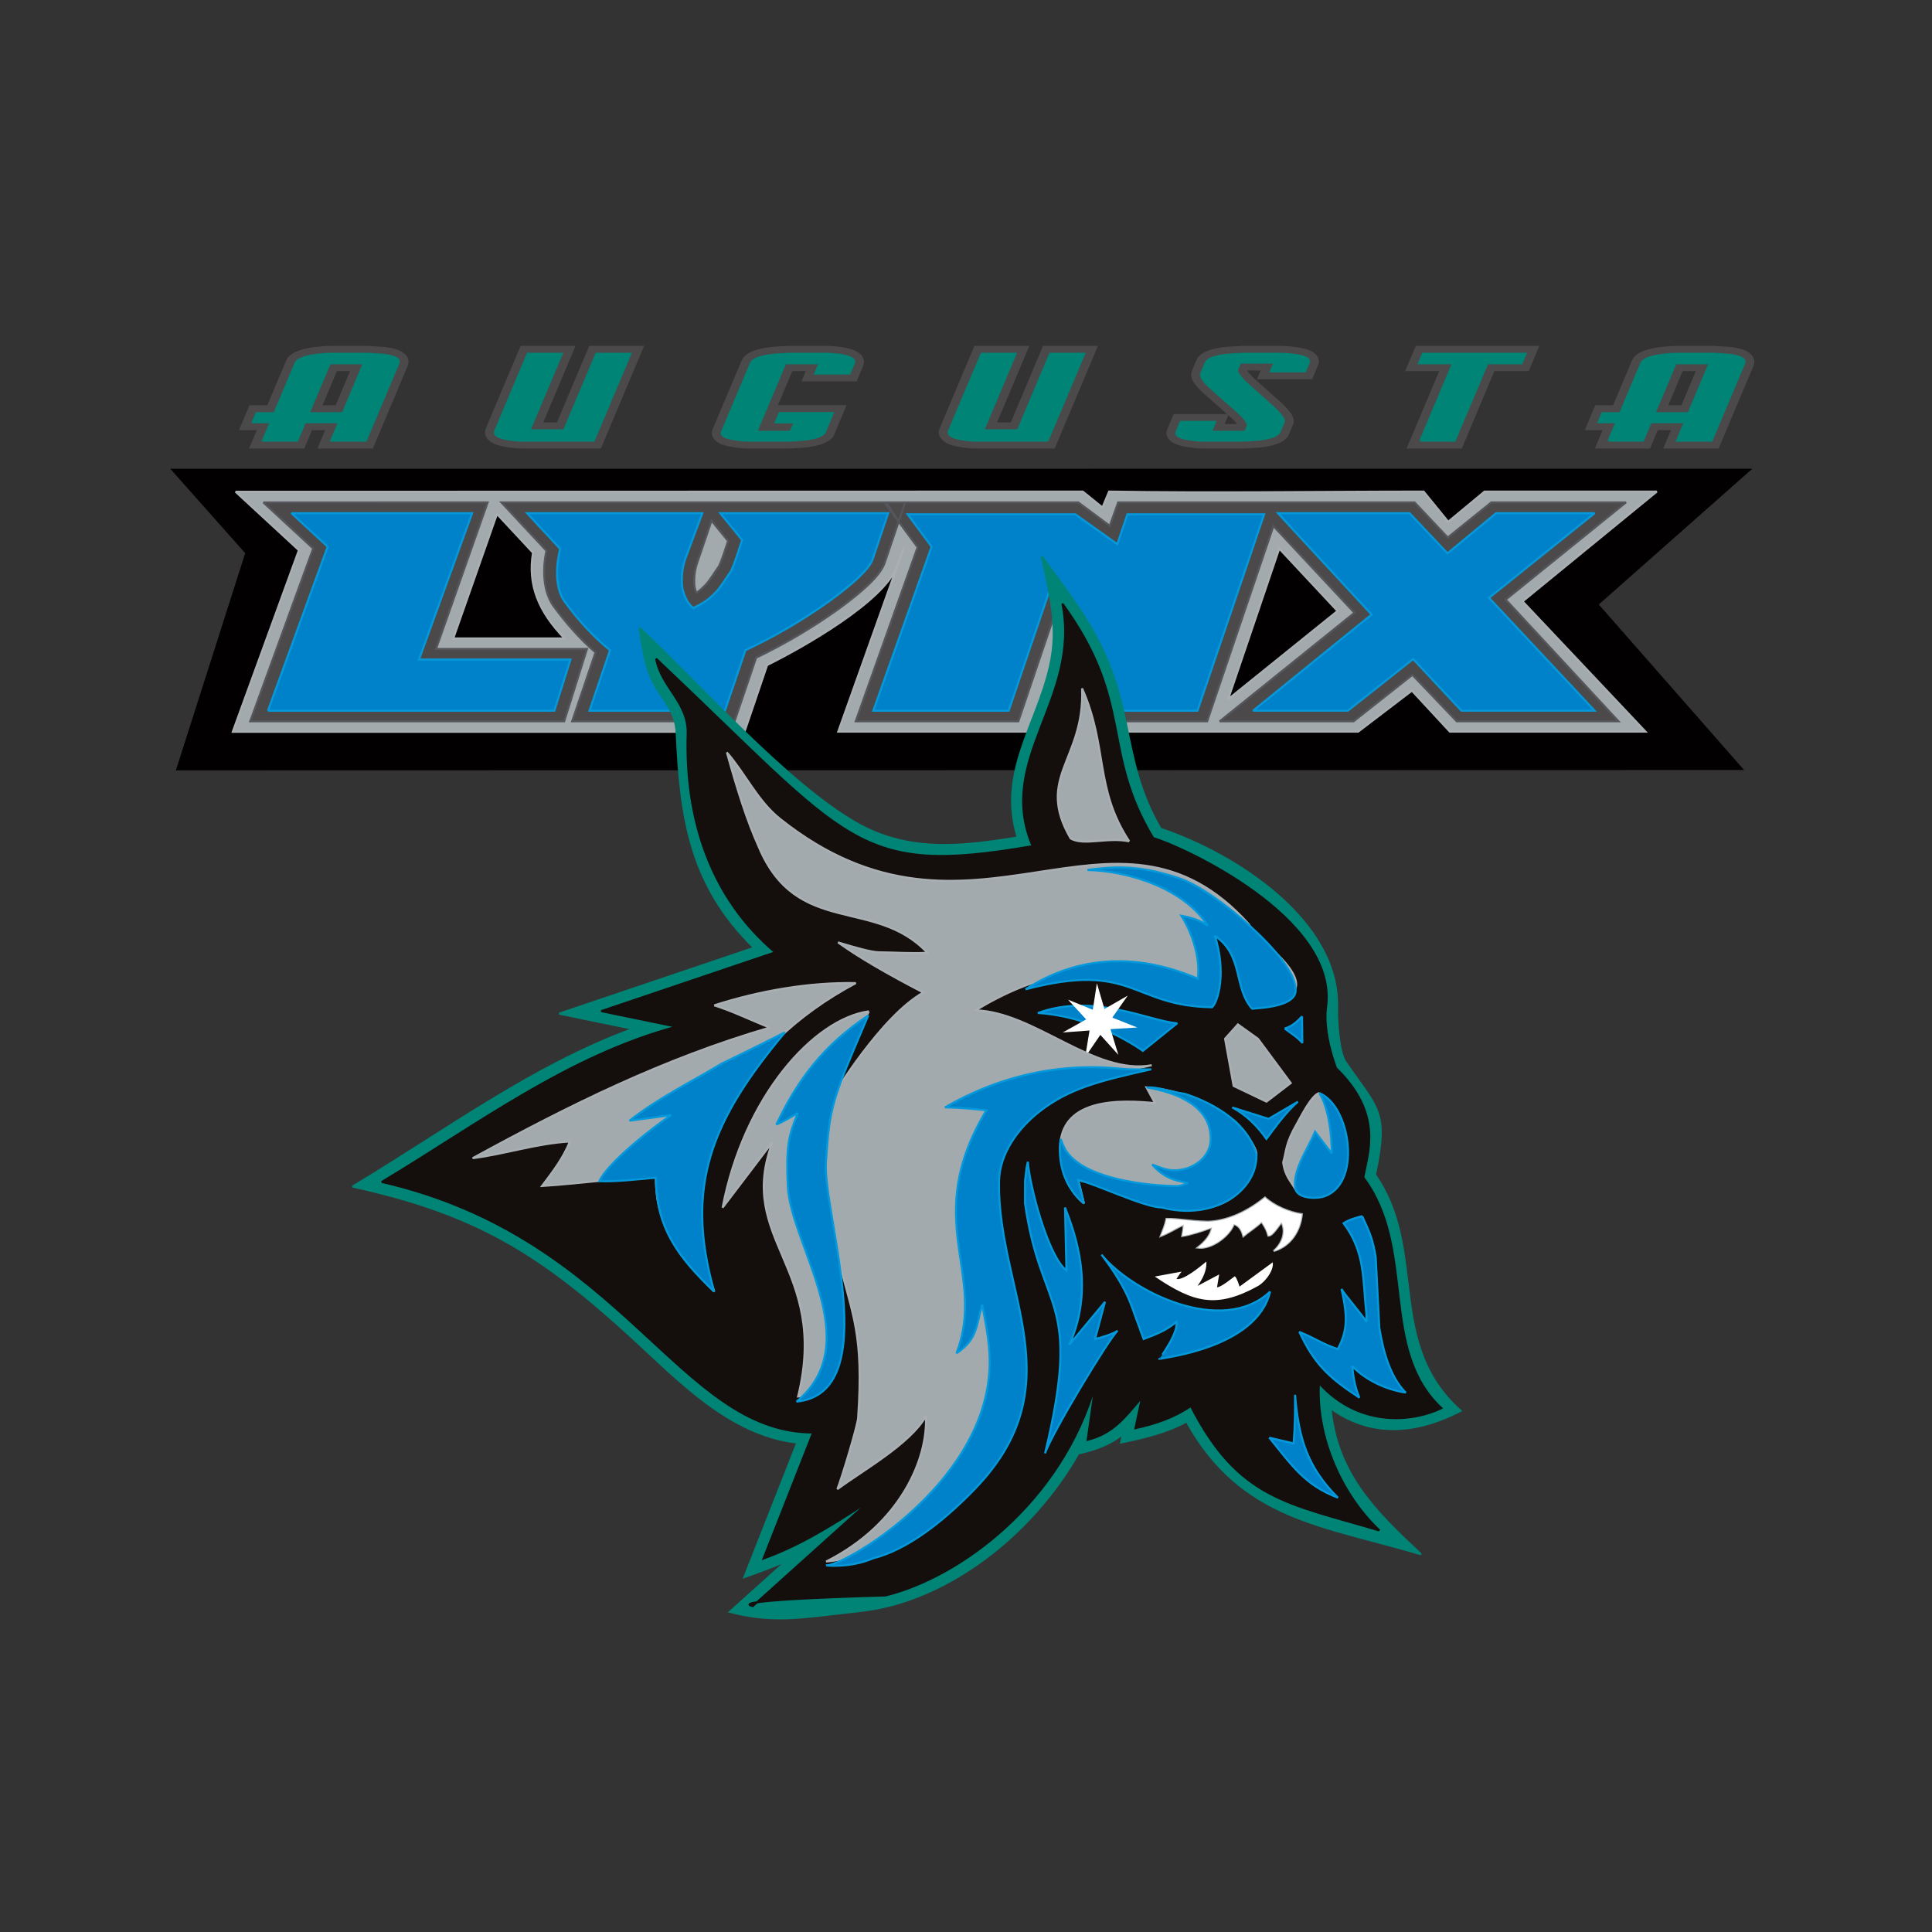<svg xmlns="http://www.w3.org/2000/svg" viewBox="0 0 108 108" height="108" width="108" id="svg1" version="1.1">
  <rect x="0" y="0" width="108" height="108" fill="#333333" stroke="none"/>
  <defs id="defs1">
    <clipPath id="clipPath2" clipPathUnits="userSpaceOnUse">
      <path id="path2" transform="translate(-10.768,-62.967)" d="M 0,81 H 81 V 0 H 0 Z"></path>
    </clipPath>
    <clipPath id="clipPath4" clipPathUnits="userSpaceOnUse">
      <path id="path4" transform="translate(-11.02,-62.524)" d="M 0,81 H 81 V 0 H 0 Z"></path>
    </clipPath>
    <clipPath id="clipPath6" clipPathUnits="userSpaceOnUse">
      <path id="path6" transform="translate(-11.02,-62.524)" d="M 0,81 H 81 V 0 H 0 Z"></path>
    </clipPath>
    <clipPath id="clipPath8" clipPathUnits="userSpaceOnUse">
      <path id="path8" transform="translate(-7.14,-61.345)" d="M 0,81 H 81 V 0 H 0 Z"></path>
    </clipPath>
    <clipPath id="clipPath10" clipPathUnits="userSpaceOnUse">
      <path id="path10" transform="translate(-9.879,-60.383)" d="M 0,81 H 81 V 0 H 0 Z"></path>
    </clipPath>
    <clipPath id="clipPath12" clipPathUnits="userSpaceOnUse">
      <path id="path12" transform="translate(-9.879,-60.383)" d="M 0,81 H 81 V 0 H 0 Z"></path>
    </clipPath>
    <clipPath id="clipPath14" clipPathUnits="userSpaceOnUse">
      <path id="path14" transform="translate(-13.129,-58.006)" d="M 0,81 H 81 V 0 H 0 Z"></path>
    </clipPath>
    <clipPath id="clipPath16" clipPathUnits="userSpaceOnUse">
      <path id="path16" transform="translate(-13.129,-58.006)" d="M 0,81 H 81 V 0 H 0 Z"></path>
    </clipPath>
    <clipPath id="clipPath18" clipPathUnits="userSpaceOnUse">
      <path id="path18" transform="translate(-53.576,-59.486)" d="M 0,81 H 81 V 0 H 0 Z"></path>
    </clipPath>
    <clipPath id="clipPath20" clipPathUnits="userSpaceOnUse">
      <path id="path20" transform="translate(-53.576,-59.486)" d="M 0,81 H 81 V 0 H 0 Z"></path>
    </clipPath>
    <clipPath id="clipPath22" clipPathUnits="userSpaceOnUse">
      <path id="path22" transform="translate(-45.207,-20.063)" d="M 0,81 H 81 V 0 H 0 Z"></path>
    </clipPath>
    <clipPath id="clipPath24" clipPathUnits="userSpaceOnUse">
      <path id="path24" transform="translate(-57.835,-16.834)" d="M 0,81 H 81 V 0 H 0 Z"></path>
    </clipPath>
    <clipPath id="clipPath26" clipPathUnits="userSpaceOnUse">
      <path id="path26" transform="translate(-52.738,-37.45)" d="M 0,81 H 81 V 0 H 0 Z"></path>
    </clipPath>
    <clipPath id="clipPath28" clipPathUnits="userSpaceOnUse">
      <path id="path28" transform="translate(-46.182,-28.399)" d="M 0,81 H 81 V 0 H 0 Z"></path>
    </clipPath>
    <clipPath id="clipPath30" clipPathUnits="userSpaceOnUse">
      <path id="path30" transform="translate(-46.182,-28.399)" d="M 0,81 H 81 V 0 H 0 Z"></path>
    </clipPath>
    <clipPath id="clipPath32" clipPathUnits="userSpaceOnUse">
      <path id="path32" transform="translate(-45.445,-30.544)" d="M 0,81 H 81 V 0 H 0 Z"></path>
    </clipPath>
    <clipPath id="clipPath34" clipPathUnits="userSpaceOnUse">
      <path id="path34" transform="translate(-53.86,-37.877)" d="M 0,81 H 81 V 0 H 0 Z"></path>
    </clipPath>
    <clipPath id="clipPath36" clipPathUnits="userSpaceOnUse">
      <path id="path36" transform="translate(-47.915,-36.941)" d="M 0,81 H 81 V 0 H 0 Z"></path>
    </clipPath>
    <clipPath id="clipPath38" clipPathUnits="userSpaceOnUse">
      <path id="path38" transform="translate(-46.887,-36.776)" d="M 0,81 H 81 V 0 H 0 Z"></path>
    </clipPath>
    <clipPath id="clipPath40" clipPathUnits="userSpaceOnUse">
      <path id="path40" transform="translate(-48.065,-35.412)" d="M 0,81 H 81 V 0 H 0 Z"></path>
    </clipPath>
    <clipPath id="clipPath42" clipPathUnits="userSpaceOnUse">
      <path id="path42" transform="translate(-55.315,-35.172)" d="M 0,81 H 81 V 0 H 0 Z"></path>
    </clipPath>
    <clipPath id="clipPath44" clipPathUnits="userSpaceOnUse">
      <path id="path44" transform="translate(-36.426,-38.601)" d="M 0,81 H 81 V 0 H 0 Z"></path>
    </clipPath>
    <clipPath id="clipPath46" clipPathUnits="userSpaceOnUse">
      <path id="path46" transform="translate(-47.345,-45.725)" d="M 0,81 H 81 V 0 H 0 Z"></path>
    </clipPath>
    <clipPath id="clipPath48" clipPathUnits="userSpaceOnUse">
      <path id="path48" transform="translate(-42.993,-39.522)" d="M 0,81 H 81 V 0 H 0 Z"></path>
    </clipPath>
    <clipPath id="clipPath50" clipPathUnits="userSpaceOnUse">
      <path id="path50" transform="translate(-36.404,-38.431)" d="M 0,81 H 81 V 0 H 0 Z"></path>
    </clipPath>
    <clipPath id="clipPath52" clipPathUnits="userSpaceOnUse">
      <path id="path52" transform="translate(-47.345,-45.725)" d="M 0,81 H 81 V 0 H 0 Z"></path>
    </clipPath>
    <clipPath id="clipPath54" clipPathUnits="userSpaceOnUse">
      <path id="path54" transform="translate(-48.268,-36.169)" d="M 0,81 H 81 V 0 H 0 Z"></path>
    </clipPath>
    <clipPath id="clipPath56" clipPathUnits="userSpaceOnUse">
      <path id="path56" transform="translate(-50.642,-29.776)" d="M 0,81 H 81 V 0 H 0 Z"></path>
    </clipPath>
    <clipPath id="clipPath58" clipPathUnits="userSpaceOnUse">
      <path id="path58" transform="translate(-29.944,-38.851)" d="M 0,81 H 81 V 0 H 0 Z"></path>
    </clipPath>
    <clipPath id="clipPath60" clipPathUnits="userSpaceOnUse">
      <path id="path60" transform="translate(-32.911,-37.72)" d="M 0,81 H 81 V 0 H 0 Z"></path>
    </clipPath>
  </defs>
  
    
  
  <g id="layer-MC0">
    <path clip-path="url(#clipPath2)" transform="matrix(1.333,0,0,-1.333,14.357,24.044)" style="fill:#4b494a;fill-opacity:1;fill-rule:evenodd;stroke:none" d="m 0,0 h -0.748 l 0.439,1.042 h 0.748 l 0.79,1.873 C 1.385,3.286 1.937,3.42 2.423,3.484 2.533,3.497 2.653,3.508 2.777,3.519 2.906,3.528 3.054,3.534 3.22,3.534 L 4.665,3.533 5.077,3.505 C 5.241,3.499 5.36,3.489 5.435,3.478 5.675,3.444 5.917,3.388 6.095,3.279 6.321,3.14 6.425,2.923 6.328,2.693 L 4.866,-0.774 H 2.54 L 2.866,0 H 2.315 L 1.989,-0.774 H -0.327 Z M 3.909,2.473 H 3.358 L 2.754,1.042 h 0.551 z m 8.676,-2.15 1.354,3.211 h 2.304 l -1.816,-4.308 h -3.169 c -0.16,0 -0.301,0.005 -0.423,0.016 -0.124,0.01 -0.238,0.024 -0.342,0.041 -0.242,0.038 -0.483,0.097 -0.659,0.209 -0.223,0.141 -0.325,0.359 -0.228,0.588 l 1.456,3.454 h 2.304 L 12.012,0.323 Z m 9.872,2.15 -0.602,-1.427 h 2.878 L 24.215,-0.183 C 24.132,-0.379 23.933,-0.497 23.744,-0.569 23.551,-0.643 23.309,-0.692 23.04,-0.725 22.955,-0.734 22.796,-0.747 22.573,-0.759 l -0.327,-0.015 h -1.45 c -0.146,0 -0.286,0.004 -0.405,0.011 -0.122,0.01 -0.245,0.024 -0.356,0.041 -0.242,0.032 -0.479,0.083 -0.655,0.179 -0.222,0.121 -0.369,0.334 -0.265,0.582 l 1.213,2.876 c 0.157,0.371 0.7,0.503 1.18,0.564 0.074,0.01 0.199,0.021 0.376,0.031 l 0.42,0.023 1.453,10e-4 c 0.157,0 0.296,-0.006 0.416,-0.015 0.128,-0.008 0.245,-0.02 0.352,-0.038 0.243,-0.036 0.484,-0.093 0.661,-0.199 0.225,-0.135 0.341,-0.353 0.241,-0.589 L 25.152,2.042 h -2.315 l 0.182,0.431 z m 9.16,-2.15 1.353,3.211 h 2.304 L 33.458,-0.774 H 30.29 c -0.161,0 -0.301,0.005 -0.423,0.016 -0.124,0.01 -0.239,0.024 -0.343,0.041 -0.241,0.038 -0.482,0.097 -0.659,0.209 -0.222,0.141 -0.325,0.359 -0.228,0.588 l 1.456,3.454 h 2.304 L 31.043,0.323 Z m 9.486,-0.064 c -0.056,0.075 -0.156,0.183 -0.315,0.325 l -0.045,0.04 -0.155,-0.365 z m -0.419,0.417 -0.919,0.809 c -0.19,0.168 -0.345,0.326 -0.445,0.47 -0.088,0.127 -0.195,0.326 -0.109,0.529 l 0.194,0.458 c 0.083,0.196 0.283,0.313 0.47,0.385 0.191,0.073 0.431,0.122 0.7,0.157 0.082,0.01 0.209,0.019 0.383,0.026 l 0.412,0.023 1.453,10e-4 c 0.148,0 0.283,-0.005 0.404,-0.015 0.125,-0.008 0.244,-0.02 0.357,-0.037 C 43.826,3.45 44.063,3.398 44.24,3.303 44.461,3.182 44.609,2.969 44.503,2.721 L 44.256,2.134 H 41.942 L 42.096,2.5 H 41.534 C 41.539,2.488 41.546,2.475 41.558,2.458 41.614,2.377 41.72,2.261 41.892,2.105 L 42.904,1.204 C 43.083,1.042 43.228,0.89 43.326,0.756 43.417,0.643 43.544,0.444 43.456,0.234 L 43.28,-0.183 C 43.197,-0.379 42.998,-0.497 42.809,-0.569 42.617,-0.643 42.375,-0.692 42.105,-0.725 42.02,-0.734 41.861,-0.747 41.638,-0.759 l -0.326,-0.015 h -1.45 c -0.147,0 -0.287,0.004 -0.406,0.011 -0.122,0.01 -0.246,0.024 -0.356,0.041 -0.242,0.032 -0.478,0.083 -0.655,0.179 -0.222,0.121 -0.369,0.334 -0.264,0.582 l 0.268,0.637 z m 8.899,1.797 h -1.427 l 0.447,1.061 h 5.182 L 53.337,2.473 H 51.899 L 50.53,-0.774 H 48.214 Z M 56.436,0 h -0.747 l 0.439,1.042 h 0.747 l 0.791,1.873 c 0.156,0.371 0.708,0.505 1.195,0.569 0.109,0.013 0.228,0.024 0.353,0.035 0.129,0.009 0.277,0.015 0.443,0.015 l 1.444,-10e-4 0.413,-0.028 c 0.164,-0.006 0.283,-0.016 0.358,-0.027 0.24,-0.034 0.482,-0.09 0.66,-0.199 0.225,-0.139 0.329,-0.356 0.232,-0.586 L 61.302,-0.774 H 58.976 L 59.302,0 H 58.751 L 58.425,-0.774 H 56.11 Z m 3.909,2.473 H 59.794 L 59.191,1.042 h 0.551 z" id="path1"></path>
    <path clip-path="url(#clipPath4)" transform="matrix(1.333,0,0,-1.333,14.693,24.635)" style="fill:#00938f;fill-opacity:1;fill-rule:evenodd;stroke:none" d="m 0,0 0.326,0.774 h -0.747 l 0.16,0.38 H 0.486 L 1.369,3.247 C 1.439,3.415 1.731,3.533 2.243,3.6 2.346,3.612 2.456,3.623 2.573,3.632 2.69,3.641 2.825,3.646 2.976,3.646 H 4.403 L 4.811,3.618 C 4.951,3.612 5.054,3.604 5.118,3.595 5.567,3.531 5.756,3.415 5.685,3.247 L 4.316,0 h -1.45 l 0.326,0.774 0.161,0.38 0.882,2.093 H 2.808 L 1.925,1.154 H 3.353 L 3.192,0.774 H 1.765 L 1.438,0 Z m 11.183,0.435 h 1.45 l 1.353,3.211 h 1.428 L 13.877,0 H 11 C 10.856,0 10.729,0.004 10.62,0.014 10.511,0.023 10.41,0.035 10.318,0.05 9.865,0.121 9.674,0.241 9.746,0.412 l 1.363,3.234 h 1.427 z M 23.345,3.247 H 21.907 L 20.694,0.371 h 1.439 l 0.166,0.394 h -0.793 l 0.166,0.394 h 2.231 L 23.571,0.371 C 23.506,0.215 23.222,0.106 22.721,0.045 22.641,0.037 22.497,0.026 22.289,0.014 L 21.977,0 H 20.538 C 20.402,0 20.278,0.003 20.167,0.009 20.059,0.018 19.954,0.03 19.854,0.045 19.39,0.106 19.19,0.215 19.255,0.371 l 1.213,2.876 c 0.071,0.168 0.357,0.284 0.861,0.348 0.064,0.009 0.177,0.018 0.339,0.028 l 0.407,0.023 h 1.438 c 0.144,0 0.271,-0.005 0.38,-0.014 C 24.004,3.626 24.104,3.615 24.196,3.6 24.659,3.533 24.855,3.415 24.784,3.247 L 24.603,2.816 h -1.439 z m 6.869,-2.812 h 1.45 l 1.354,3.211 h 1.427 L 32.908,0 H 30.03 C 29.887,0 29.761,0.004 29.651,0.014 29.542,0.023 29.441,0.035 29.35,0.05 28.896,0.121 28.705,0.241 28.777,0.412 l 1.364,3.234 h 1.426 z M 42.422,3.274 H 40.983 L 40.868,3 C 40.817,2.881 40.973,2.658 41.334,2.331 l 1.012,-0.902 c 0.175,-0.159 0.3,-0.292 0.377,-0.399 0.084,-0.103 0.114,-0.184 0.09,-0.242 L 42.637,0.371 C 42.571,0.215 42.287,0.106 41.786,0.045 41.706,0.037 41.563,0.026 41.354,0.014 L 41.041,0 h -1.437 c -0.137,0 -0.26,0.003 -0.371,0.009 -0.109,0.009 -0.213,0.021 -0.313,0.036 -0.465,0.061 -0.665,0.17 -0.6,0.326 l 0.176,0.417 h 1.44 L 39.76,0.371 h 1.438 l 0.099,0.233 c 0.047,0.113 -0.105,0.327 -0.455,0.642 l -1.025,0.902 c -0.363,0.32 -0.518,0.543 -0.465,0.668 l 0.193,0.458 c 0.064,0.153 0.348,0.262 0.851,0.326 0.071,0.009 0.184,0.017 0.337,0.023 l 0.407,0.023 h 1.438 c 0.137,0 0.259,-0.005 0.368,-0.014 C 43.058,3.626 43.162,3.615 43.262,3.6 43.727,3.539 43.927,3.43 43.861,3.274 L 43.706,2.908 H 42.268 Z M 48.541,0 49.91,3.247 h -1.428 l 0.168,0.399 h 4.305 L 52.787,3.247 H 51.349 L 49.979,0 Z m 7.896,0 0.326,0.774 h -0.747 l 0.16,0.38 h 0.747 l 0.883,2.093 c 0.071,0.168 0.362,0.286 0.873,0.353 0.103,0.012 0.214,0.023 0.331,0.032 0.117,0.009 0.251,0.014 0.402,0.014 H 60.84 L 61.247,3.618 C 61.388,3.612 61.49,3.604 61.555,3.595 62.003,3.531 62.192,3.415 62.122,3.247 L 60.753,0 h -1.45 l 0.326,0.774 0.16,0.38 0.882,2.093 H 59.244 L 58.361,1.154 h 1.428 l -0.16,-0.38 H 58.201 L 57.875,0 Z" id="path3"></path>
    <path clip-path="url(#clipPath6)" transform="matrix(1.333,0,0,-1.333,14.693,24.635)" style="fill:#008476;fill-opacity:1;fill-rule:nonzero;stroke:#008476;stroke-width:0.085;stroke-linecap:butt;stroke-linejoin:miter;stroke-miterlimit:2.613;stroke-dasharray:none;stroke-opacity:1" d="m 0,0 0.326,0.774 h -0.747 l 0.16,0.38 H 0.486 L 1.369,3.247 C 1.439,3.415 1.731,3.533 2.243,3.6 2.346,3.612 2.456,3.623 2.573,3.632 2.69,3.641 2.825,3.646 2.976,3.646 H 4.403 L 4.811,3.618 C 4.951,3.612 5.054,3.604 5.118,3.595 5.567,3.531 5.756,3.415 5.685,3.247 L 4.316,0 h -1.45 l 0.326,0.774 0.161,0.38 0.882,2.093 H 2.808 L 1.925,1.154 H 3.353 L 3.192,0.774 H 1.765 L 1.438,0 Z m 11.183,0.435 h 1.45 l 1.353,3.211 h 1.428 L 13.877,0 H 11 C 10.856,0 10.729,0.004 10.62,0.014 10.511,0.023 10.41,0.035 10.318,0.05 9.865,0.121 9.674,0.241 9.746,0.412 l 1.363,3.234 h 1.427 L 11.183,0.435 M 23.345,3.247 H 21.907 L 20.694,0.371 h 1.439 l 0.166,0.394 h -0.793 l 0.166,0.394 h 2.231 L 23.571,0.371 C 23.506,0.215 23.222,0.106 22.721,0.045 22.641,0.037 22.497,0.026 22.289,0.014 L 21.977,0 H 20.538 C 20.402,0 20.278,0.003 20.167,0.009 20.059,0.018 19.954,0.03 19.854,0.045 19.39,0.106 19.19,0.215 19.255,0.371 l 1.213,2.876 c 0.071,0.168 0.357,0.284 0.861,0.348 0.064,0.009 0.177,0.018 0.339,0.028 l 0.407,0.023 h 1.438 c 0.144,0 0.271,-0.005 0.38,-0.014 C 24.004,3.626 24.104,3.615 24.196,3.6 24.659,3.533 24.855,3.415 24.784,3.247 L 24.603,2.816 h -1.439 l 0.181,0.431 m 6.869,-2.812 h 1.45 l 1.354,3.211 h 1.427 L 32.908,0 H 30.03 C 29.887,0 29.761,0.004 29.651,0.014 29.542,0.023 29.441,0.035 29.35,0.05 28.896,0.121 28.705,0.241 28.777,0.412 l 1.364,3.234 h 1.426 L 30.214,0.435 M 42.422,3.274 H 40.983 L 40.868,3 C 40.817,2.881 40.973,2.658 41.334,2.331 l 1.012,-0.902 c 0.175,-0.159 0.3,-0.292 0.377,-0.399 0.084,-0.103 0.114,-0.184 0.09,-0.242 L 42.637,0.371 C 42.571,0.215 42.287,0.106 41.786,0.045 41.706,0.037 41.563,0.026 41.354,0.014 L 41.041,0 h -1.437 c -0.137,0 -0.26,0.003 -0.371,0.009 -0.109,0.009 -0.213,0.021 -0.313,0.036 -0.465,0.061 -0.665,0.17 -0.6,0.326 l 0.176,0.417 h 1.44 L 39.76,0.371 h 1.438 l 0.099,0.233 c 0.047,0.113 -0.105,0.327 -0.455,0.642 l -1.025,0.902 c -0.363,0.32 -0.518,0.543 -0.465,0.668 l 0.193,0.458 c 0.064,0.153 0.348,0.262 0.851,0.326 0.071,0.009 0.184,0.017 0.337,0.023 l 0.407,0.023 h 1.438 c 0.137,0 0.259,-0.005 0.368,-0.014 C 43.058,3.626 43.162,3.615 43.262,3.6 43.727,3.539 43.927,3.43 43.861,3.274 L 43.706,2.908 h -1.438 l 0.154,0.366 M 48.541,0 49.91,3.247 h -1.428 l 0.168,0.399 h 4.305 L 52.787,3.247 H 51.349 L 49.979,0 h -1.438 m 7.896,0 0.326,0.774 h -0.747 l 0.16,0.38 h 0.747 l 0.883,2.093 c 0.071,0.168 0.362,0.286 0.873,0.353 0.103,0.012 0.214,0.023 0.331,0.032 0.117,0.009 0.251,0.014 0.402,0.014 H 60.84 L 61.247,3.618 C 61.388,3.612 61.49,3.604 61.555,3.595 62.003,3.531 62.192,3.415 62.122,3.247 L 60.753,0 h -1.45 l 0.326,0.774 0.16,0.38 0.882,2.093 H 59.244 L 58.361,1.154 h 1.428 l -0.16,-0.38 H 58.201 L 57.875,0 h -1.438" id="path5"></path>
    <path clip-path="url(#clipPath8)" transform="matrix(1.333,0,0,-1.333,9.52,26.206)" style="fill:#020000;fill-opacity:1;fill-rule:evenodd;stroke:none" d="m 0,0 66.344,0.003 -6.44,-5.694 6.094,-6.941 -65.765,-0.015 2.908,9.109 z" id="path7"></path>
    <path clip-path="url(#clipPath10)" transform="matrix(1.333,0,0,-1.333,13.173,27.49)" style="fill:#a3aaae;fill-opacity:1;fill-rule:evenodd;stroke:none" d="m 0,0 c 0,0 27.437,0.008 35.525,0.008 l 0.826,-0.667 0.278,0.667 c 4.414,-0.072 8.783,0 13.189,0 l 1.032,-1.265 1.524,1.265 h 7.224 l -5.629,-4.605 5.156,-5.463 h -8.204 l -1.593,1.72 -2.255,-1.72 H 25.271 l 2.749,7.71 c -0.097,-0.264 -0.189,-0.53 -0.292,-0.792 -0.574,-1.463 -3.857,-3.339 -5.44,-4.125 l -0.951,-2.8 H -0.121 l 2.774,7.616 z M 10.958,-0.932 9.125,-6.15 h 4.667 c -1.088,1.13 -1.547,2.236 -1.322,3.596 z m 30.661,-7.77 4.59,3.702 -2.445,2.618 z" id="path9"></path>
    <path clip-path="url(#clipPath12)" transform="matrix(1.333,0,0,-1.333,13.173,27.49)" style="fill:none;stroke:#a9afb2;stroke-width:0.085;stroke-linecap:butt;stroke-linejoin:miter;stroke-miterlimit:2.613;stroke-dasharray:none;stroke-opacity:1" d="m 0,0 c 0,0 27.437,0.008 35.525,0.008 l 0.826,-0.667 0.278,0.667 c 4.414,-0.072 8.783,0 13.189,0 l 1.032,-1.265 1.524,1.265 h 7.224 l -5.629,-4.605 5.156,-5.463 h -8.204 l -1.593,1.72 -2.255,-1.72 H 25.271 l 2.749,7.71 c -0.097,-0.264 -0.189,-0.53 -0.292,-0.792 -0.574,-1.463 -3.857,-3.339 -5.44,-4.125 l -0.951,-2.8 H -0.121 l 2.774,7.616 z M 10.958,-0.932 9.125,-6.15 h 4.667 c -1.088,1.13 -1.547,2.236 -1.322,3.596 l -1.512,1.622 m 30.661,-7.77 4.59,3.702 -2.445,2.618 -2.145,-6.32" id="path11"></path>
    <path clip-path="url(#clipPath14)" transform="matrix(1.333,0,0,-1.333,17.506,30.659)" style="fill:#4b494a;fill-opacity:1;fill-rule:evenodd;stroke:none" d="M 0,0 -2.086,1.928 7.318,1.932 5.151,-4.215 11.482,-4.216 10.527,-7.248 H -2.639 Z m 16.067,-1.869 c 0.1,0.068 0.223,0.168 0.375,0.326 0.081,0.079 0.184,0.218 0.293,0.38 0.113,0.166 0.215,0.327 0.285,0.419 0.018,0.039 0.056,0.124 0.077,0.177 0.046,0.117 0.096,0.257 0.144,0.399 0.06,0.174 0.117,0.349 0.159,0.482 l -0.694,0.853 -0.602,-1.772 c -0.108,-0.318 -0.146,-0.652 -0.111,-1.004 0.021,-0.101 0.047,-0.187 0.074,-0.26 m 7.965,3.801 0.521,-0.807 -0.587,-1.73 c -0.176,-0.519 -0.891,-1.172 -1.935,-1.934 -1.08,-0.772 -2.232,-1.454 -3.454,-2.042 l -0.906,-2.667 h -6.81 l 0.979,2.887 c -0.634,0.551 -1.226,1.211 -1.773,1.964 -0.365,0.536 -0.401,1.201 -0.373,1.661 0.016,0.259 0.055,0.486 0.087,0.642 L 7.892,1.932 Z m -0.07,0 h 8.123 l 1.322,-0.983 0.351,0.983 h 6.847 5.584 l 1.391,-1.474 1.828,1.474 h 5.647 l -5.044,-4.078 4.728,-5.102 h -6.783 l -1.858,1.947 -2.465,-1.947 h -5.616 l 5.65,4.55 -3.398,3.639 -2.779,-8.189 h -6.865 l 1.114,3.282 c 0.083,0.247 0.109,0.466 0.091,0.653 -0.016,0.179 -0.084,0.359 -0.213,0.54 -0.144,0.193 -0.265,0.351 -0.365,0.473 l -1.679,-4.948 h -6.821 l 2.596,7.299 -0.795,1.074 0.271,0.807 z m 0.862,0 -0.271,-0.807 -0.555,0.75 -0.013,0.057 z" id="path13"></path>
    <path clip-path="url(#clipPath16)" transform="matrix(1.333,0,0,-1.333,17.506,30.659)" style="fill:none;stroke:#54565b;stroke-width:0.085;stroke-linecap:butt;stroke-linejoin:miter;stroke-miterlimit:2.613;stroke-dasharray:none;stroke-opacity:1" d="M 0,0 -2.086,1.928 7.318,1.932 5.151,-4.215 11.482,-4.216 10.527,-7.248 H -2.639 Z m 16.067,-1.869 c 0.1,0.068 0.223,0.168 0.375,0.326 0.081,0.079 0.184,0.218 0.293,0.38 0.113,0.166 0.215,0.327 0.285,0.419 0.018,0.039 0.056,0.124 0.077,0.177 0.046,0.117 0.096,0.257 0.144,0.399 0.06,0.174 0.117,0.349 0.159,0.482 l -0.694,0.853 -0.602,-1.772 c -0.108,-0.318 -0.146,-0.652 -0.111,-1.004 0.021,-0.101 0.047,-0.187 0.074,-0.26 m 7.965,3.801 0.521,-0.807 -0.587,-1.73 c -0.176,-0.519 -0.891,-1.172 -1.935,-1.934 -1.08,-0.772 -2.232,-1.454 -3.454,-2.042 l -0.906,-2.667 h -6.81 l 0.979,2.887 c -0.634,0.551 -1.226,1.211 -1.773,1.964 -0.365,0.536 -0.401,1.201 -0.373,1.661 0.016,0.259 0.055,0.486 0.087,0.642 L 7.892,1.932 h 16.14 m -0.07,0 h 8.123 l 1.322,-0.983 0.351,0.983 h 6.847 5.584 l 1.391,-1.474 1.828,1.474 h 5.647 l -5.044,-4.078 4.728,-5.102 h -6.783 l -1.858,1.947 -2.465,-1.947 h -5.616 l 5.65,4.55 -3.398,3.639 -2.779,-8.189 h -6.865 l 1.114,3.282 c 0.083,0.247 0.109,0.466 0.091,0.653 -0.016,0.179 -0.084,0.359 -0.213,0.54 -0.144,0.193 -0.265,0.351 -0.365,0.473 l -1.679,-4.948 h -6.821 l 2.596,7.299 -0.795,1.074 0.271,0.807 h -0.862 m 0.862,0 -0.271,-0.807 -0.555,0.75 -0.013,0.057 h 0.839" id="path15"></path>
    <path clip-path="url(#clipPath18)" transform="matrix(1.333,0,0,-1.333,71.435,28.686)" style="fill:#0082ca;fill-opacity:1;fill-rule:evenodd;stroke:none" d="M 0,0 H 5.521 L 7.113,-1.685 9.149,0 h 4.134 L 8.855,-3.551 13.283,-8.284 H 7.698 L 5.672,-6.118 2.934,-8.284 h -3.975 l 4.971,4.032 z m -42.354,-8.286 2.505,6.881 -1.52,1.404 7.578,0.001 -2.228,-6.138 h 6.352 l -0.676,-2.148 z m 23.567,4.614 c -1.105,-0.791 -2.286,-1.483 -3.543,-2.077 l -0.861,-2.537 h -5.679 l 0.862,2.537 c -0.685,0.557 -1.325,1.246 -1.92,2.065 -0.559,0.821 -0.169,2.185 -0.169,2.185 L -31.488,0 h 7.351 l -0.718,-1.926 c -0.127,-0.374 -0.169,-0.765 -0.126,-1.176 0.082,-0.402 0.237,-0.695 0.466,-0.878 0.229,0.139 0.488,0.194 0.935,0.655 0.22,0.22 0.477,0.663 0.61,0.839 0.135,0.183 0.436,1.171 0.501,1.361 l -0.916,1.124 7.041,0.001 -0.649,-1.926 c -0.132,-0.388 -0.73,-0.97 -1.794,-1.746 m 9.682,-4.614 0.909,2.68 c 0.096,0.286 0.133,0.553 0.108,0.802 -0.022,0.256 -0.12,0.506 -0.292,0.747 -0.324,0.439 -0.545,0.703 -0.66,0.791 -0.077,0.095 -0.214,0.227 -0.412,0.395 l -1.838,-5.415 h -5.678 l 2.446,6.881 -1.005,1.357 h 7.033 l 1.76,-1.252 0.424,1.252 h 5.733 l -2.797,-8.238 z" id="path17"></path>
    <path clip-path="url(#clipPath20)" transform="matrix(1.333,0,0,-1.333,71.435,28.686)" style="fill:none;stroke:#0499db;stroke-width:0.085;stroke-linecap:butt;stroke-linejoin:miter;stroke-miterlimit:2.613;stroke-dasharray:none;stroke-opacity:1" d="M 0,0 H 5.521 L 7.113,-1.685 9.149,0 h 4.134 L 8.855,-3.551 13.283,-8.284 H 7.698 L 5.672,-6.118 2.934,-8.284 h -3.975 l 4.971,4.032 z m -42.354,-8.286 2.505,6.881 -1.52,1.404 7.578,0.001 -2.228,-6.138 h 6.352 l -0.676,-2.148 h -12.011 m 23.567,4.614 c -1.105,-0.791 -2.286,-1.483 -3.543,-2.077 l -0.861,-2.537 h -5.679 l 0.862,2.537 c -0.685,0.557 -1.325,1.246 -1.92,2.065 -0.559,0.821 -0.169,2.185 -0.169,2.185 L -31.488,0 h 7.351 l -0.718,-1.926 c -0.127,-0.374 -0.169,-0.765 -0.126,-1.176 0.082,-0.402 0.237,-0.695 0.466,-0.878 0.229,0.139 0.488,0.194 0.935,0.655 0.22,0.22 0.477,0.663 0.61,0.839 0.135,0.183 0.436,1.171 0.501,1.361 l -0.916,1.124 7.041,0.001 -0.649,-1.926 c -0.132,-0.388 -0.73,-0.97 -1.794,-1.746 m 9.682,-4.614 0.909,2.68 c 0.096,0.286 0.133,0.553 0.108,0.802 -0.022,0.256 -0.12,0.506 -0.292,0.747 -0.324,0.439 -0.545,0.703 -0.66,0.791 -0.077,0.095 -0.214,0.227 -0.412,0.395 l -1.838,-5.415 h -5.678 l 2.446,6.881 -1.005,1.357 h 7.033 l 1.76,-1.252 0.424,1.252 h 5.733 l -2.797,-8.238 h -5.731" id="path19"></path>
    <path clip-path="url(#clipPath22)" transform="matrix(1.333,0,0,-1.333,60.276,81.25)" style="fill:#008476;fill-opacity:1;fill-rule:evenodd;stroke:#008476;stroke-width:0.085;stroke-linecap:butt;stroke-linejoin:miter;stroke-miterlimit:2.613;stroke-dasharray:none;stroke-opacity:1" d="m 0,0 c -1.668,-2.943 -4.658,-5.57 -7.981,-6.4 -0.771,-0.193 -1.569,-0.248 -2.356,-0.342 -1.59,-0.19 -2.691,-0.307 -4.273,0.101 l 2.38,2.141 c -0.581,-0.254 -1.176,-0.471 -1.772,-0.685 l 2.221,5.642 c -2.855,0.318 -4.995,2.633 -7.001,4.466 -3.842,3.511 -6.523,5.143 -11.651,6.271 3.845,2.295 7.529,5.066 11.763,6.613 l -3.097,0.637 8.17,2.761 c -2.672,2.615 -3.084,5.426 -3.242,8.982 -0.043,0.962 -0.542,1.328 -0.96,2.106 -0.384,0.716 -0.469,1.54 -0.598,2.33 2.547,-2.401 6.21,-6.546 9.104,-8.193 2.176,-1.238 4.393,-0.983 6.755,-0.596 -0.838,2.695 0.77,4.667 1.345,7.149 0.394,1.705 0.004,2.967 -0.336,4.633 1.855,-2.541 2.876,-3.807 3.519,-6.971 0.339,-1.667 0.589,-2.95 1.46,-4.449 3.08,-1.029 7.513,-3.83 7.402,-7.506 -0.015,-0.502 0.072,-1.866 0.343,-2.262 1.353,-1.981 1.824,-2.033 1.25,-4.743 2.21,-3.175 0.406,-7.06 3.588,-9.896 -1.817,-0.938 -3.716,-1.144 -5.454,0.112 0.261,-2.756 1.88,-4.344 3.794,-6.128 -4.111,1.228 -7.537,1.438 -9.827,5.57 C 3.693,0.874 2.741,0.661 1.798,0.461 L 1.875,0.822 C 1.326,0.367 0.686,0.154 0,0" id="path21"></path>
    <path clip-path="url(#clipPath24)" transform="matrix(1.333,0,0,-1.333,77.113,85.555)" style="fill:#140e0c;fill-opacity:1;fill-rule:evenodd;stroke:#140e0c;stroke-width:0.085;stroke-linecap:butt;stroke-linejoin:miter;stroke-miterlimit:2.613;stroke-dasharray:none;stroke-opacity:1" d="M 0,0 C -3.856,1.146 -5.91,1.31 -7.91,5.221 -8.613,4.735 -9.405,4.472 -10.233,4.29 l 0.278,1.303 c -0.707,-0.83 -1.19,-1.509 -2.281,-1.791 l 0.33,2.348 c -1.427,-5.004 -5.722,-8.118 -8.81,-8.874 0,0 -6.745,-0.172 -5.564,-0.446 l 4.985,4.483 C -23.26,-0.01 -24.53,-0.703 -25.83,-1.176 l 2.081,5.285 c -5.647,0 -7.931,8.178 -18.088,10.507 3.99,2.389 7.802,5.291 12.362,6.512 l -3.16,0.651 7.297,2.465 c -2.742,2.321 -3.782,5.631 -3.672,9.163 0.041,1.311 -1.1,1.947 -1.324,3.15 8.173,-7.717 8.371,-9.132 15.789,-7.86 -1.562,3.667 2.04,6.164 1.25,10.168 3.021,-4.161 1.577,-6.122 3.805,-9.83 1.187,-0.335 7.758,-3.342 7.251,-7.07 -0.155,-1.13 0.421,-2.582 0.421,-2.582 1.982,-1.924 1.321,-3.548 1.139,-4.58 C 1.558,11.83 -0.059,7.614 2.596,5.131 1.572,4.626 -0.752,4.206 -2.539,6.184 -2.665,3.962 -1.621,1.526 0,0" id="path23"></path>
    <path clip-path="url(#clipPath26)" transform="matrix(1.333,0,0,-1.333,70.318,58.066)" style="fill:#a3aaae;fill-opacity:1;fill-rule:evenodd;stroke:#a9afb2;stroke-width:0.085;stroke-linecap:butt;stroke-linejoin:miter;stroke-miterlimit:2.613;stroke-dasharray:none;stroke-opacity:1" d="M 0,0 1.378,-1.858 0.359,-2.638 -1.019,-1.979 -1.378,0 -0.839,0.6 Z m -2.097,-7.674 c 0.869,0.03 1.714,0.462 2.393,1.014 C 0.672,-7.005 1.308,-7.286 1.843,-7.359 1.784,-8.019 1.395,-8.69 0.66,-8.903 1,-8.615 1.208,-8.129 0.991,-7.69 0.703,-8.087 0.564,-8.265 0.435,-8.259 c 0,0 -0.039,0.253 -0.285,0.585 -0.175,-0.19 -0.563,-0.436 -0.762,-0.606 -0.052,0.211 -0.15,0.439 -0.398,0.51 -0.17,-0.482 -0.922,-1.073 -1.517,-0.992 0.299,0.238 0.547,0.501 0.605,0.856 -0.402,-0.157 -0.934,-0.322 -1.253,-0.367 0.03,0.165 0.061,0.299 0.061,0.479 -0.375,-0.18 -0.585,-0.329 -0.959,-0.479 0.104,0.269 0.179,0.434 0.239,0.719 0.576,0 0.913,-0.097 1.737,-0.12" id="path25"></path>
    <path clip-path="url(#clipPath28)" transform="matrix(1.333,0,0,-1.333,61.575,70.134)" style="fill:#0082ca;fill-opacity:1;fill-rule:evenodd;stroke:none" d="M 0,0 C 1.247,-1.55 5.058,-3.443 7.07,-1.553 6.508,-3.933 2.541,-4.321 2.425,-4.379 2.417,-4.383 3.235,-3.298 3.143,-2.82 2.69,-3.201 2.244,-3.359 1.766,-3.539 L 1.295,-2.248 C 0.915,-1.144 0.14,-0.209 0,0 m 0.677,-3.188 c -0.356,-0.322 -2.772,-4.311 -3.045,-5.148 1.594,6.614 -0.181,5.816 -0.84,10.493 v 0.568 l 0.003,0.396 0.064,0.535 0.052,0.24 c 0.063,-0.97 0.844,-3.977 1.618,-4.557 l -0.06,2.638 c 0.43,-1.107 1.26,-3.358 0.181,-5.756 l 1.497,1.799 -0.418,-1.559 c 0.245,0.052 0.793,0.223 0.948,0.351 m 7.439,-2.69 c 0.151,-1.829 0.51,-3.028 1.798,-4.317 -1.408,0.539 -1.947,1.379 -2.876,2.518 l 1.019,-0.24 c 0.059,0.749 0.059,1.289 0.059,2.039 m 2.815,7.494 c 0.299,-0.66 0.45,-0.959 0.569,-1.739 l 0.15,-2.938 c 0.151,-0.944 0.435,-2.053 1.109,-2.728 -0.839,0.136 -1.648,0.51 -2.246,1.109 0.059,-0.524 0.104,-0.824 0.3,-1.319 -1.155,0.765 -1.798,1.305 -2.398,2.52 l -0.12,0.239 c 0.644,-0.255 0.959,-0.51 1.618,-0.72 0.359,0.72 0.449,1.229 0.15,2.519 0.179,-0.3 0.869,-1.08 1.048,-1.38 v 0.3 c -0.165,1.543 -0.045,2.608 -0.959,3.837 0.254,0.165 0.479,0.21 0.779,0.3 M 5.479,6.174 7.006,5.693 8.234,6.413 C 7.719,5.954 7.327,5.403 6.916,4.854 6.537,5.39 6.062,5.866 5.479,6.174" id="path27"></path>
    <path clip-path="url(#clipPath30)" transform="matrix(1.333,0,0,-1.333,61.575,70.134)" style="fill:none;stroke:#0499db;stroke-width:0.085;stroke-linecap:butt;stroke-linejoin:miter;stroke-miterlimit:2.613;stroke-dasharray:none;stroke-opacity:1" d="M 0,0 C 1.247,-1.55 5.058,-3.443 7.07,-1.553 6.508,-3.933 2.541,-4.321 2.425,-4.379 2.417,-4.383 3.235,-3.298 3.143,-2.82 2.69,-3.201 2.244,-3.359 1.766,-3.539 L 1.295,-2.248 C 0.915,-1.144 0.14,-0.209 0,0 Z m 0.677,-3.188 c -0.356,-0.322 -2.772,-4.311 -3.045,-5.148 1.594,6.614 -0.181,5.816 -0.84,10.493 v 0.568 l 0.003,0.396 0.064,0.535 0.052,0.24 c 0.063,-0.97 0.844,-3.977 1.618,-4.557 l -0.06,2.638 c 0.43,-1.107 1.26,-3.358 0.181,-5.756 l 1.497,1.799 -0.418,-1.559 c 0.245,0.052 0.793,0.223 0.948,0.351 m 7.439,-2.69 c 0.151,-1.829 0.51,-3.028 1.798,-4.317 -1.408,0.539 -1.947,1.379 -2.876,2.518 l 1.019,-0.24 c 0.059,0.749 0.059,1.289 0.059,2.039 m 2.815,7.494 c 0.299,-0.66 0.45,-0.959 0.569,-1.739 l 0.15,-2.938 c 0.151,-0.944 0.435,-2.053 1.109,-2.728 -0.839,0.136 -1.648,0.51 -2.246,1.109 0.059,-0.524 0.104,-0.824 0.3,-1.319 -1.155,0.765 -1.798,1.305 -2.398,2.52 l -0.12,0.239 c 0.644,-0.255 0.959,-0.51 1.618,-0.72 0.359,0.72 0.449,1.229 0.15,2.519 0.179,-0.3 0.869,-1.08 1.048,-1.38 v 0.3 c -0.165,1.543 -0.045,2.608 -0.959,3.837 0.254,0.165 0.479,0.21 0.779,0.3 M 5.479,6.174 7.006,5.693 8.234,6.413 C 7.719,5.954 7.327,5.403 6.916,4.854 6.537,5.39 6.062,5.866 5.479,6.174" id="path29"></path>
    <path clip-path="url(#clipPath32)" transform="matrix(1.333,0,0,-1.333,60.594,67.275)" style="fill:#a3aaae;fill-opacity:1;fill-rule:evenodd;stroke:#a9afb2;stroke-width:0.085;stroke-linecap:butt;stroke-linejoin:miter;stroke-miterlimit:2.613;stroke-dasharray:none;stroke-opacity:1" d="M 0,0 C -0.626,0.529 -0.916,1.279 -0.985,2.041 -1.207,4.505 1.612,4.338 2.979,4.209 L 2.62,4.868 C 4.235,4.729 5.021,4.251 6.274,3.489 6.42,3.4 7.266,2.403 7.233,2.05 7.115,0.754 5.796,-1.547 0.997,0.674 l -1.24,0.31 z M 9.869,4.628 C 10.514,4.145 10.779,4.008 11.008,2.29 11.271,0.313 9.311,-0.199 8.832,0.653 8.672,0.939 8.428,1.158 8.354,1.722 8.498,2.227 8.442,2.499 8.938,3.359 9.07,3.589 9.556,4.576 9.869,4.628" id="path31"></path>
    <path clip-path="url(#clipPath34)" transform="matrix(1.333,0,0,-1.333,71.814,57.497)" style="fill:#0082ca;fill-opacity:1;fill-rule:evenodd;stroke:#0499db;stroke-width:0.085;stroke-linecap:butt;stroke-linejoin:miter;stroke-miterlimit:2.613;stroke-dasharray:none;stroke-opacity:1" d="M 0,0 C 0.324,0.104 0.498,0.267 0.729,0.51 L 0.741,-0.604 C 0.556,-0.371 0.231,-0.174 0,0" id="path33"></path>
    <path clip-path="url(#clipPath36)" transform="matrix(1.333,0,0,-1.333,63.887,58.745)" style="fill:#0082ca;fill-opacity:1;fill-rule:evenodd;stroke:#0499db;stroke-width:0.085;stroke-linecap:butt;stroke-linejoin:miter;stroke-miterlimit:2.613;stroke-dasharray:none;stroke-opacity:1" d="M 0,0 C 0,0 -1.947,1.439 -4.403,1.589 -2.031,2.452 0.307,1.228 1.44,1.159 Z" id="path35"></path>
    <path clip-path="url(#clipPath38)" transform="matrix(1.333,0,0,-1.333,62.516,58.965)" style="fill:#ffffff;fill-opacity:1;fill-rule:evenodd;stroke:none" d="M 0,0 -0.755,0.836 -1.391,-0.094 -1.209,1.019 -2.331,0.937 -1.35,1.486 -2.113,2.314 -1.071,1.89 -0.9,3.002 -0.583,1.922 0.393,2.482 -0.253,1.561 0.794,1.146 -0.329,1.077 Z" id="path37"></path>
    <path clip-path="url(#clipPath40)" transform="matrix(1.333,0,0,-1.333,64.087,60.784)" style="fill:#0082ca;fill-opacity:1;fill-rule:evenodd;stroke:#0499db;stroke-width:0.085;stroke-linecap:butt;stroke-linejoin:miter;stroke-miterlimit:2.613;stroke-dasharray:none;stroke-opacity:1" d="m 0,0 c 0.569,0.016 0.942,-0.187 1.61,-0.271 0.84,-0.27 2.594,-1.026 3.003,-2.547 0.037,-1.562 -1.827,-2.786 -3.98,-2.218 -0.719,0 -2.792,1.002 -3.496,1.152 l 0.243,-0.984 c -1.075,0.892 -1.053,2.149 -0.98,2.707 l 0.12,-0.296 c 0.617,-1.427 3.72,-1.68 4.739,-1.68 0.194,0 0.299,0.06 0.478,0.12 l -0.239,0.06 c -0.539,0.104 -0.898,0.314 -1.258,0.72 0.36,-0.12 0.554,-0.241 0.929,-0.241 0.778,0 1.527,0.54 1.527,1.32 C 2.696,-0.81 1.348,-0.225 0,0" id="path39"></path>
    <path clip-path="url(#clipPath42)" transform="matrix(1.333,0,0,-1.333,73.753,61.104)" style="fill:#0082ca;fill-opacity:1;fill-rule:evenodd;stroke:#0499db;stroke-width:0.085;stroke-linecap:butt;stroke-linejoin:miter;stroke-miterlimit:2.613;stroke-dasharray:none;stroke-opacity:1" d="m 0,0 c 1.33,-0.542 1.804,-3.892 0.137,-4.353 -0.287,-0.08 -1.103,-0.084 -1.155,0.396 -0.084,0.776 0.556,1.645 0.838,2.339 L 0.518,-2.53 C 0.526,-1.81 0.399,-0.619 0,0" id="path41"></path>
    <path clip-path="url(#clipPath44)" transform="matrix(1.333,0,0,-1.333,48.568,56.533)" style="fill:#a3aaae;fill-opacity:1;fill-rule:evenodd;stroke:#a9afb2;stroke-width:0.085;stroke-linecap:butt;stroke-linejoin:miter;stroke-miterlimit:2.613;stroke-dasharray:none;stroke-opacity:1" d="m 0,0 c -0.563,-1.159 -0.966,-2.393 -1.5,-3.544 0,0 2.017,3.345 3.788,4.332 -1.479,0.77 -2.642,1.434 -3.58,2.103 C -0.584,2.676 0.101,2.48 0.423,2.476 1.207,2.467 1.673,2.421 2.457,2.453 0.259,4.806 -3.026,3.095 -4.617,6.902 -5.094,7.961 -5.502,9.237 -5.952,10.856 -5.174,9.961 -4.667,8.823 -3.727,8.073 4.337,1.642 10.258,9.979 15.944,3.643 16.069,3.029 20.228,0.579 16.094,0.279 15.099,1.767 15.917,2.36 14.348,3.526 15.125,1.473 14.416,0.34 14.416,0.34 11.259,0.428 9.736,3.207 4.471,0.041 6.945,-0.022 9.45,-2.702 11.863,-2.261 10.435,-2.592 9.465,-2.571 8.416,-3.06 3.089,-5.539 6.06,-10.169 6.39,-13.63 c 0.6,-6.296 -5.338,-9.2 -8.18,-9.445 3.131,1.574 4.274,4.334 4.183,6.093 -0.667,-1.163 -2.619,-2.249 -3.713,-3.057 0.184,0.449 0.849,2.664 0.871,2.986 0.239,3.538 -0.235,4.282 -0.77,6.482 -0.239,-1.619 0.659,-5.397 -1.747,-5.582 1.327,5.402 -2.627,6.542 -1.07,10.678 L -6.132,-8.232 C -5.234,-3.556 -2.299,-0.318 0,0" id="path43"></path>
    <path clip-path="url(#clipPath46)" transform="matrix(1.333,0,0,-1.333,63.126,47.033)" style="fill:#a3aaae;fill-opacity:1;fill-rule:evenodd;stroke:none" d="M 0,0 C -0.919,0.192 -1.885,-0.2 -2.456,0.12 -3.954,2.699 -1.857,3.418 -1.978,6.416 -0.894,3.961 -1.464,2.219 0,0" id="path45"></path>
    <path clip-path="url(#clipPath48)" transform="matrix(1.333,0,0,-1.333,57.324,55.305)" style="fill:#0082ca;fill-opacity:1;fill-rule:evenodd;stroke:#0499db;stroke-width:0.085;stroke-linecap:butt;stroke-linejoin:miter;stroke-miterlimit:2.613;stroke-dasharray:none;stroke-opacity:1" d="M 0,0 C 2.283,1.473 4.779,1.5 7.229,0.447 7.343,1.3 6.994,2.372 6.537,3.086 6.918,3.02 7.332,2.9 7.647,2.666 6.661,4.222 4.35,4.967 2.597,5.005 4.047,5.217 5.04,5.118 6.437,4.661 7.963,4.161 11.253,1.316 11.315,0.09 11.509,-0.704 9.933,-0.778 9.505,-0.812 8.718,0.074 9.159,1.417 7.944,2.244 8.438,0.689 8.068,-0.528 7.827,-0.752 4.428,-0.7 4.543,1.195 0,0" id="path47"></path>
    <path clip-path="url(#clipPath50)" transform="matrix(1.333,0,0,-1.333,48.539,56.759)" style="fill:#0082ca;fill-opacity:1;fill-rule:evenodd;stroke:#0499db;stroke-width:0.085;stroke-linecap:butt;stroke-linejoin:miter;stroke-miterlimit:2.613;stroke-dasharray:none;stroke-opacity:1" d="m 0,0 c -1.519,-3.562 -1.62,-3.76 -1.777,-6.159 -0.141,-2.15 2.494,-9.677 -1.232,-10.039 2.99,2.481 -0.257,6.562 -0.367,9.044 -0.074,1.666 0.022,2.068 0.419,3.058 -0.295,-0.172 -0.582,-0.351 -0.899,-0.48 C -2.946,-2.663 -1.861,-1.243 0,0" id="path49"></path>
    <path clip-path="url(#clipPath52)" transform="matrix(1.333,0,0,-1.333,63.126,47.033)" style="fill:#a3aaae;fill-opacity:1;fill-rule:evenodd;stroke:#a9afb2;stroke-width:0.085;stroke-linecap:butt;stroke-linejoin:miter;stroke-miterlimit:2.613;stroke-dasharray:none;stroke-opacity:1" d="M 0,0 C -0.919,0.192 -1.885,-0.2 -2.456,0.12 -3.954,2.699 -1.857,3.418 -1.978,6.416 -0.894,3.961 -1.464,2.219 0,0" id="path51"></path>
    <path clip-path="url(#clipPath54)" transform="matrix(1.333,0,0,-1.333,64.357,59.775)" style="fill:#0082ca;fill-opacity:1;fill-rule:evenodd;stroke:#0499db;stroke-width:0.085;stroke-linecap:butt;stroke-linejoin:miter;stroke-miterlimit:2.613;stroke-dasharray:none;stroke-opacity:1" d="m 0,0 c -2.146,-0.478 -3.446,-0.798 -4.695,-1.775 -0.874,-0.684 -1.671,-1.746 -1.69,-2.933 -0.07,-4.605 3.247,-8.506 -1.04,-12.917 -1.292,-1.331 -2.791,-2.516 -4.251,-2.886 -0.924,-0.404 -1.976,-0.302 -1.963,-0.288 0.625,-0.095 6.523,3.26 6.848,8.111 0.067,0.999 -0.118,1.849 -0.3,2.819 -0.261,-0.899 -0.191,-1.45 -1.078,-2.039 1.291,3.385 -1.521,5.565 1.257,10.193 -0.517,0.044 -0.985,0.105 -1.737,0.119 3.136,1.813 5.924,1.763 7.331,1.623 C -0.803,-0.023 0,0 0,0" id="path53"></path>
    <path clip-path="url(#clipPath56)" transform="matrix(1.333,0,0,-1.333,67.522,68.298)" style="fill:#ffffff;fill-opacity:1;fill-rule:evenodd;stroke:none" d="M 0,0 C 0.869,0.03 1.714,0.462 2.393,1.014 2.769,0.669 3.404,0.388 3.939,0.314 3.881,-0.345 3.491,-1.017 2.757,-1.229 3.097,-0.941 3.305,-0.455 3.088,-0.017 2.8,-0.413 2.661,-0.591 2.531,-0.585 c 0,0 -0.039,0.253 -0.284,0.585 -0.176,-0.19 -0.563,-0.437 -0.763,-0.606 -0.051,0.21 -0.149,0.439 -0.397,0.51 -0.17,-0.482 -0.922,-1.073 -1.518,-0.992 0.3,0.237 0.547,0.501 0.606,0.856 -0.403,-0.157 -0.935,-0.322 -1.253,-0.368 0.03,0.165 0.06,0.3 0.06,0.48 -0.375,-0.18 -0.585,-0.329 -0.959,-0.48 0.105,0.27 0.18,0.435 0.24,0.72 C -1.161,0.12 -0.824,0.022 0,0 m -2.227,-2.297 1.126,0.208 c -0.085,-0.099 -0.231,-0.329 -0.212,-0.311 0.288,-0.048 0.913,0.454 1.247,0.73 0.015,-0.184 -0.013,-0.54 -0.368,-1.019 l 0.907,0.48 -0.09,-0.54 c 0.2,0.019 0.596,0.364 0.748,0.465 0.091,-0.075 0.195,-0.435 0.195,-0.435 L 2.719,-1.7 C 2.77,-1.966 2.516,-2.421 2.125,-2.682 0.359,-3.66 -0.598,-3.398 -2.227,-2.297" id="path55"></path>
    <path clip-path="url(#clipPath58)" transform="matrix(1.333,0,0,-1.333,39.925,56.199)" style="fill:#a3aaae;fill-opacity:1;fill-rule:evenodd;stroke:#a9afb2;stroke-width:0.085;stroke-linecap:butt;stroke-linejoin:miter;stroke-miterlimit:2.613;stroke-dasharray:none;stroke-opacity:1" d="m 0,0 c 0.8,-0.252 1.549,-0.628 2.329,-0.933 -4.468,-1.303 -8.397,-3.258 -12.46,-5.477 1.371,0.177 2.69,0.622 4.075,0.699 -0.268,-0.696 -0.721,-1.274 -1.164,-1.865 1.595,0.101 3.174,0.349 4.775,0.35 -0.003,-2.06 1.053,-3.39 2.445,-4.779 C -1.87,-6.456 0.998,-1.702 5.939,0.933 3.954,0.969 1.89,0.606 0,0" id="path57"></path>
    <path clip-path="url(#clipPath60)" transform="matrix(1.333,0,0,-1.333,43.881,57.707)" style="fill:#0082ca;fill-opacity:1;fill-rule:evenodd;stroke:#0499db;stroke-width:0.085;stroke-linecap:butt;stroke-linejoin:miter;stroke-miterlimit:2.613;stroke-dasharray:none;stroke-opacity:1" d="m 0,0 c -3.078,-3.678 -4.228,-6.442 -2.967,-10.874 -1.545,1.464 -2.446,2.717 -2.445,4.779 -0.704,-0.066 -1.743,-0.181 -2.371,-0.148 0.342,0.769 2.254,2.267 3.01,2.77 L -6.52,-3.706 c 1.314,1.021 2.566,1.604 3.838,2.379 C -1.447,-0.732 0,0 0,0" id="path59"></path>
  </g>
</svg>
